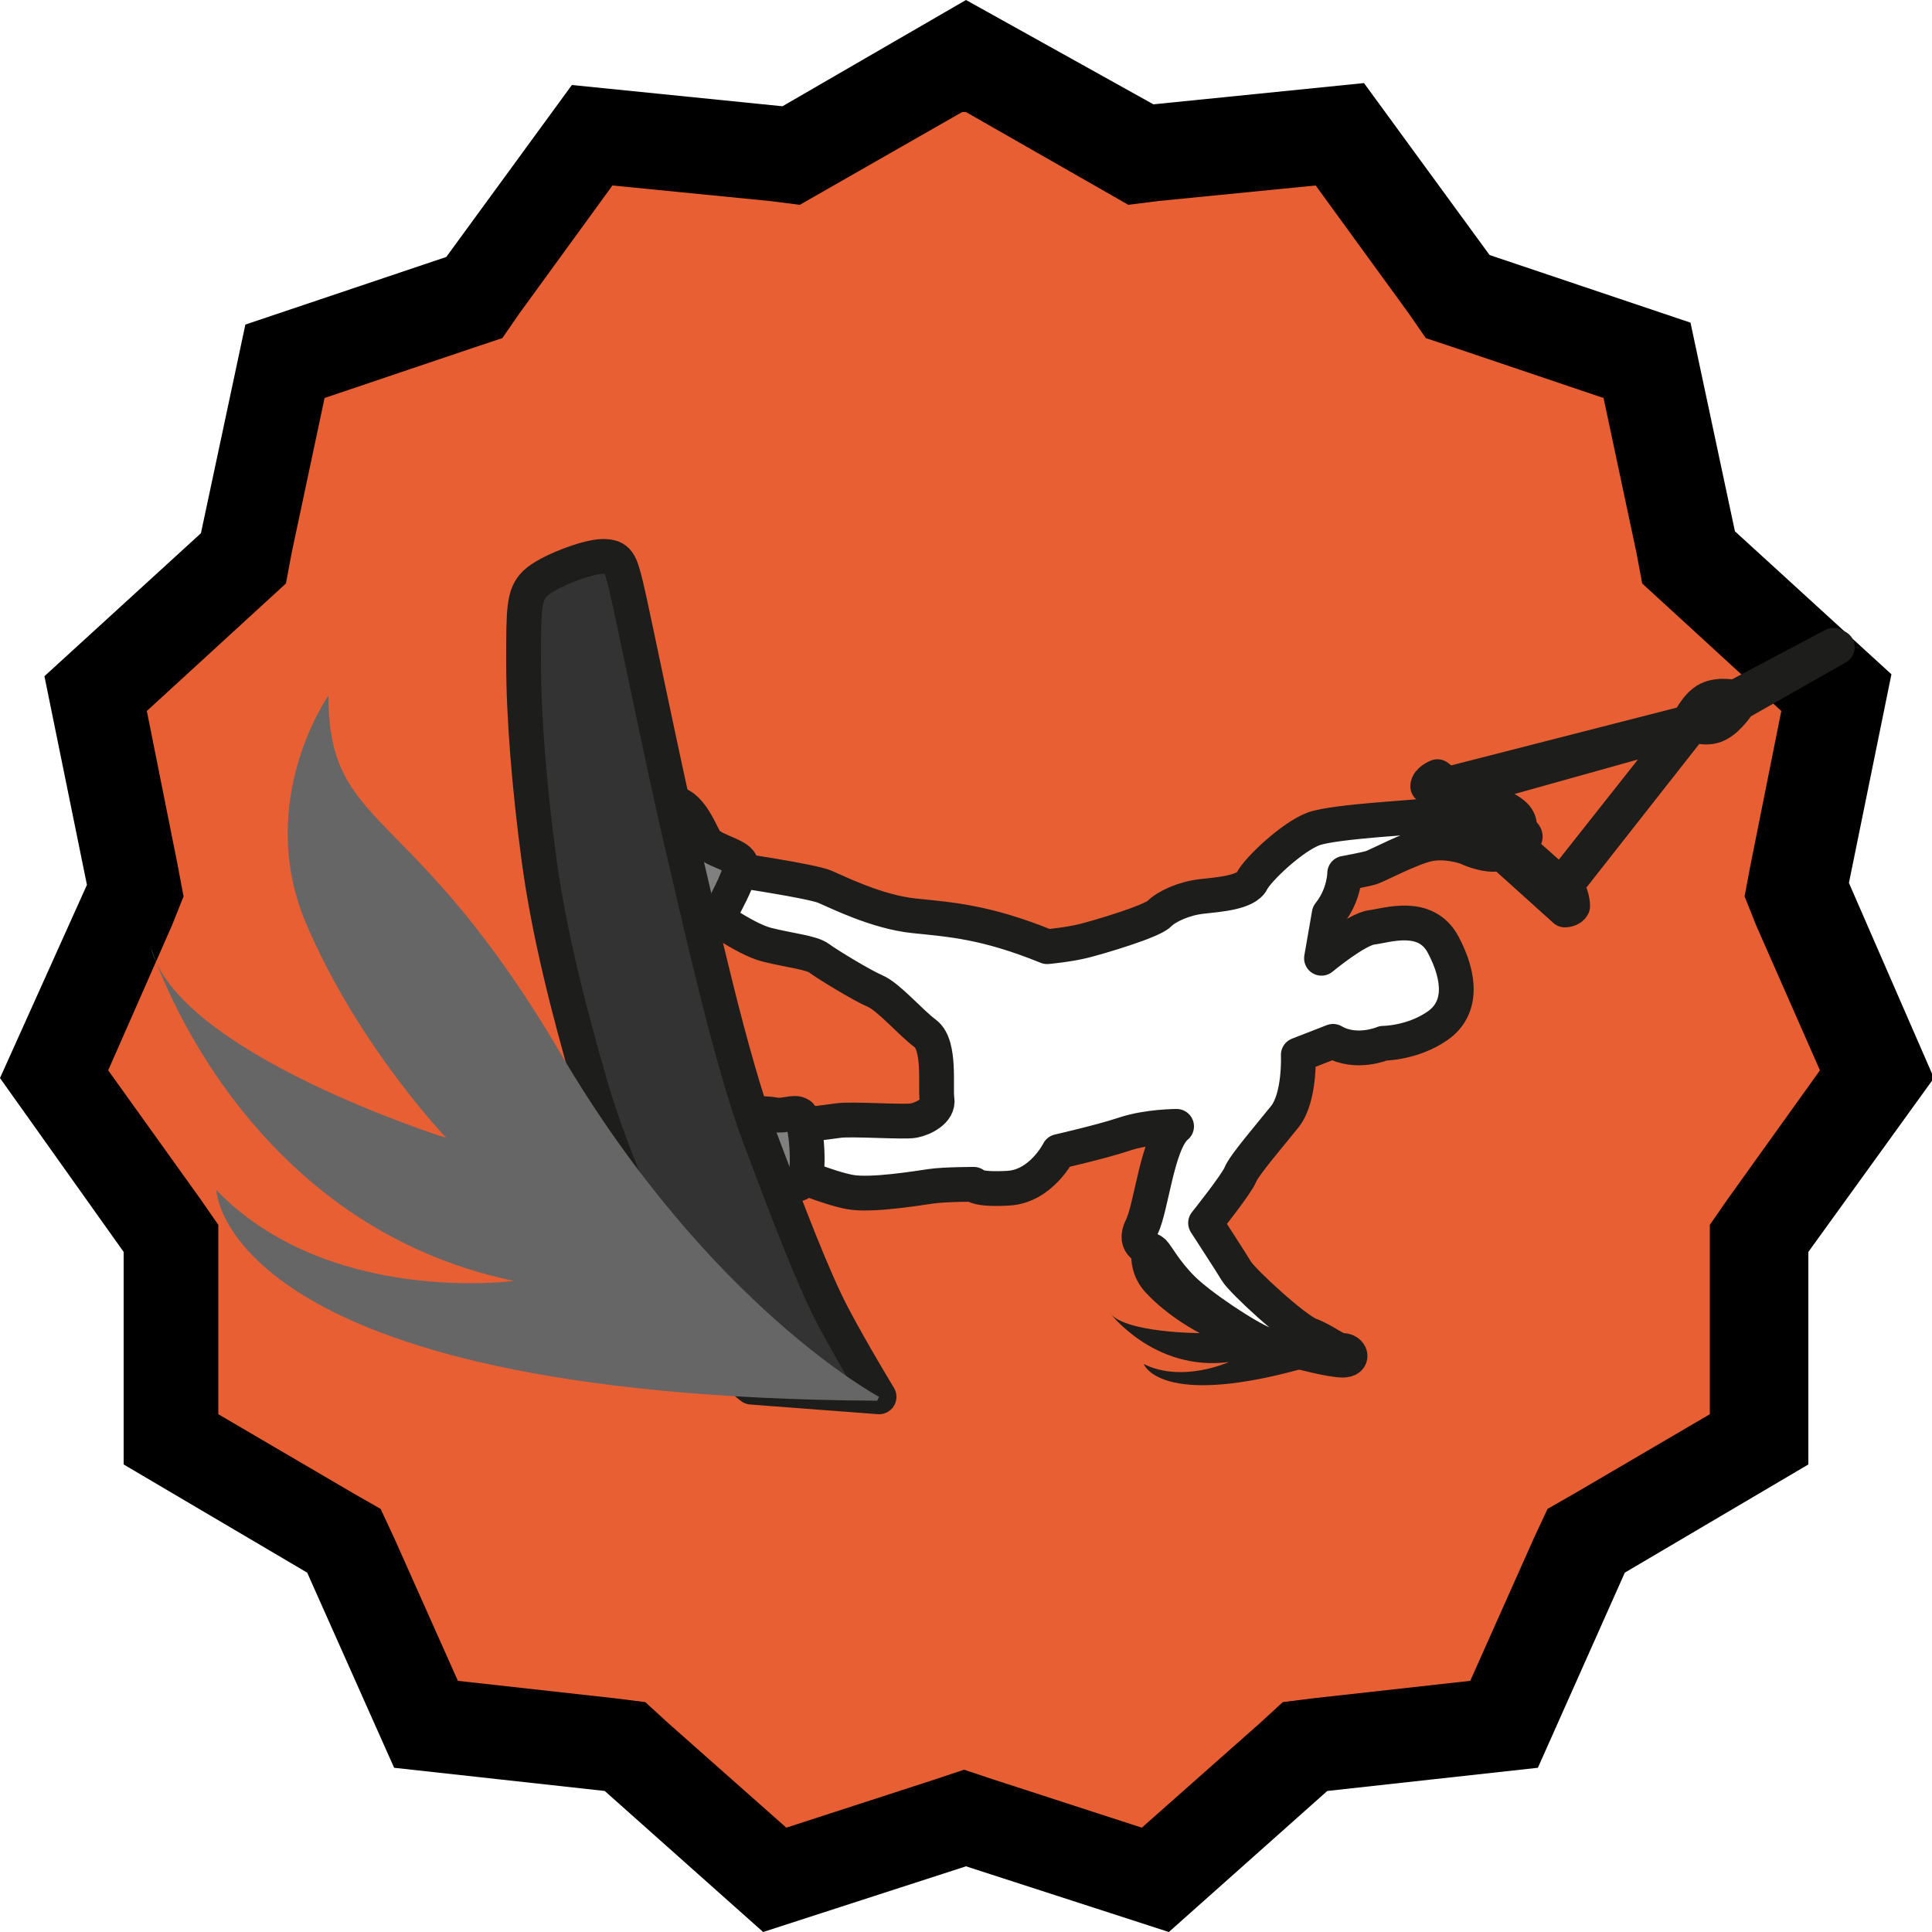 <?xml version="1.0" encoding="UTF-8"?>
<svg id="Layer_1" xmlns="http://www.w3.org/2000/svg" version="1.1" viewBox="0 0 100 100">
  <!-- Generator: Adobe Illustrator 29.3.1, SVG Export Plug-In . SVG Version: 2.1.0 Build 151)  -->
  <defs>
    <style>
      .st0, .st1, .st2, .st3 {
        stroke: #1d1d1b;
        stroke-linejoin: round;
        stroke-width: 1.8px;
      }

      .st4 {
        fill: #e85f34;
      }

      .st1 {
        fill: #333;
      }

      .st2 {
        fill: gray;
      }

      .st5 {
        fill: #666;
      }

      .st6 {
        fill: #1d1d1b;
      }

      .st3 {
        fill: #fff;
      }
    </style>
  </defs>
  <g>
    <polygon class="st4" points="32.4 90.3 22.1 89.1 17.9 79.6 9 74.4 8.9 64 2.9 55.5 7 46 4.9 35.8 12.6 28.8 14.8 18.6 24.6 15.4 30.7 7 41 8 50 2.9 59 8 69.3 7 75.4 15.4 85.2 18.6 87.4 28.8 95.1 35.8 93 46 97.1 55.5 91.1 64 91 74.4 82.1 79.6 77.9 89.1 67.6 90.3 59.9 97.2 50 94 40.1 97.2 32.4 90.3"/>
    <path d="M50,5.8l7,4,1.4.8,1.6-.2,8.1-.8,4.8,6.6.9,1.3,1.5.5,7.7,2.6,1.7,8,.3,1.6,1.2,1.1,6,5.5-1.6,8-.3,1.6.6,1.5,3.3,7.5-4.8,6.7-.9,1.3v1.6s0,8.2,0,8.2l-7,4.1-1.4.8-.7,1.5-3.3,7.4-8.1.9-1.6.2-1.2,1.1-6.1,5.4-7.7-2.5-1.5-.5-1.5.5-7.7,2.5-6.1-5.4-1.2-1.1-1.6-.2-8.1-.9-3.3-7.4-.7-1.5-1.4-.8-7-4.1v-8.2s0-1.6,0-1.6l-.9-1.3-4.8-6.7,3.3-7.5.6-1.5-.3-1.6-1.6-8,6-5.5,1.2-1.1.3-1.6,1.7-8,7.7-2.6,1.5-.5.9-1.3,4.8-6.6,8.1.8,1.6.2,1.4-.8,7-4M50,0l-9.5,5.5-10.9-1.1-6.5,8.9-10.4,3.5-2.3,10.8-8.1,7.4,2.2,10.8L0,55.8l6.4,9v11c0,0,9.5,5.6,9.5,5.6l4.5,10.1,10.9,1.2,8.2,7.3,10.5-3.4,10.5,3.4,8.2-7.3,10.9-1.2,4.5-10.1,9.5-5.6v-11c0,0,6.5-9,6.5-9l-4.4-10.1,2.2-10.8-8.1-7.4-2.3-10.8-10.4-3.5-6.5-8.9-10.9,1.1L50,0h0Z"/>
  </g>
  <g>
    <path class="st3" d="M37.9,45s4.1.6,4.8.9,2.7,1.3,4.6,1.5,3.7.3,6.9,1.6c0,0,1.1-.1,1.9-.3s3.5-1,3.9-1.4,1.3-.8,2.2-.9,2.3-.2,2.6-.8,2.1-2.3,3.2-2.7,5.6-.6,6-.7,1.3-.2,1.3-.2l.8.7s.1-1-.1-1.2c0,0-.2-.3.2-.3s1.8.6,2.2,1,.2.8.2.8c0,0,.5.2.3.4s-.3.5-.3.5l-.2-.2s-.4.4-.9.5-1.3-.2-1.5-.3-1.2-.4-2.1-.2-2.6,1.1-2.9,1.2-1.4.3-1.4.3c0,0,0,1.1-.8,2.1l-.4,2.3s1.8-1.5,2.6-1.6,2.8-.8,3.7.9,1,3.3-.3,4.2-2.8.9-2.8.9c0,0-1.4.6-2.6-.1l-1.8.7s.1,2.2-.7,3.2-2.1,2.5-2.3,3-1.8,2.5-1.8,2.5c0,0,1.3,2,1.6,2.5s3,3,3.8,3.3,1.3.8,1.7.8.6.5,0,.5-2.1-.4-2.1-.4c0,0-.9,0-1.9-.4s-3.4-2-4.3-2.9-1.3-1.7-1.5-1.9-1.1-.3-.6-1.3.8-4.4,1.8-5.2c0,0-1.5,0-2.7.4s-3.4.9-3.4.9c0,0-.9,1.8-2.6,1.9s-1.8-.2-1.8-.2c0,0-1.5,0-2.2.1s-3.1.5-4.2.3-3-1-3-1v-2.4c0,0,1.7-.2,2.4-.3s3.4.1,3.9,0,1.3-.5,1.2-1.1.2-2.8-.6-3.4-1.9-1.9-2.6-2.2-2.5-1.4-2.9-1.7-1.5-.4-2.7-.7-3.2-1.8-3.2-1.8l1-2.2Z"/>
    <path class="st0" d="M94.9,33.4l-5.1,2.7s-.8-.2-1.4.1-1,1.2-1,1.2l-12.5,3.2-.5-.4s-.5.2-.5.5l7.1,6.4s.3,0,.4-.2c0,0,0-.7-.4-1l6.6-8.4s.7.3,1.3,0c.6-.3,1.1-1.1,1.1-1.1l5.1-2.9h-.1ZM80.8,45.8l-5.4-4.8,11.8-3.3-6.4,8.1Z"/>
    <path class="st2" d="M37.9,57.6s1.7,0,2.2.1,1-.2,1.3,0,.5,2.5.3,3.1-.5.5-1.1.6-1.3.4-1.3.4l-1.5-4.2Z"/>
    <path class="st2" d="M35.3,47.3s1.7.5,1.8.3,1.5-2.6,1.2-3-1.5-.6-1.8-1.1-.9-2.2-2-1.9-.8.9-.8.9l1.5,4.8Z"/>
    <path class="st1" d="M38.9,71.8s-.7-.5-1.2-1.2-1.6-2.2-2.7-4-3.2-6.2-4.4-10.3-2.2-8.1-2.7-11.8-.8-7.4-.8-10.2,0-3.5.6-4.1,2.7-1.4,3.5-1.4.9.3,1.2,1.5,2,9.6,2.9,13.4,2.5,11.1,4,15.1,2.8,7.4,3.8,9.3,2.4,4.2,2.4,4.2l-6.6-.5Z"/>
    <path class="st5" d="M45.5,72.3s-8.8-4.7-16.5-17.8-12-11.4-12-18.5c0,0-3.8,5.4-1.2,11.7,2.7,6.4,7.3,11.2,7.3,11.2,0,0-14-4.4-15.3-9.9,0,0,4.4,14.3,18.8,17.3,0,0-9.6,1.3-15.4-4.7,0,0,.3,10.7,34.2,10.9Z"/>
    <path class="st6" d="M68.8,70.5s-2.6-.4-5.6-3-4-1.8-4.5-3.5c0,0-.6,1.6.6,2.9s2.8,2.1,2.8,2.1c0,0-4,0-4.7-1.1,0,0,2.3,3.1,6.2,2.6,0,0-2.4,1.1-4.4.1,0,0,.9,2.6,9.7-.2Z"/>
  </g>
</svg>